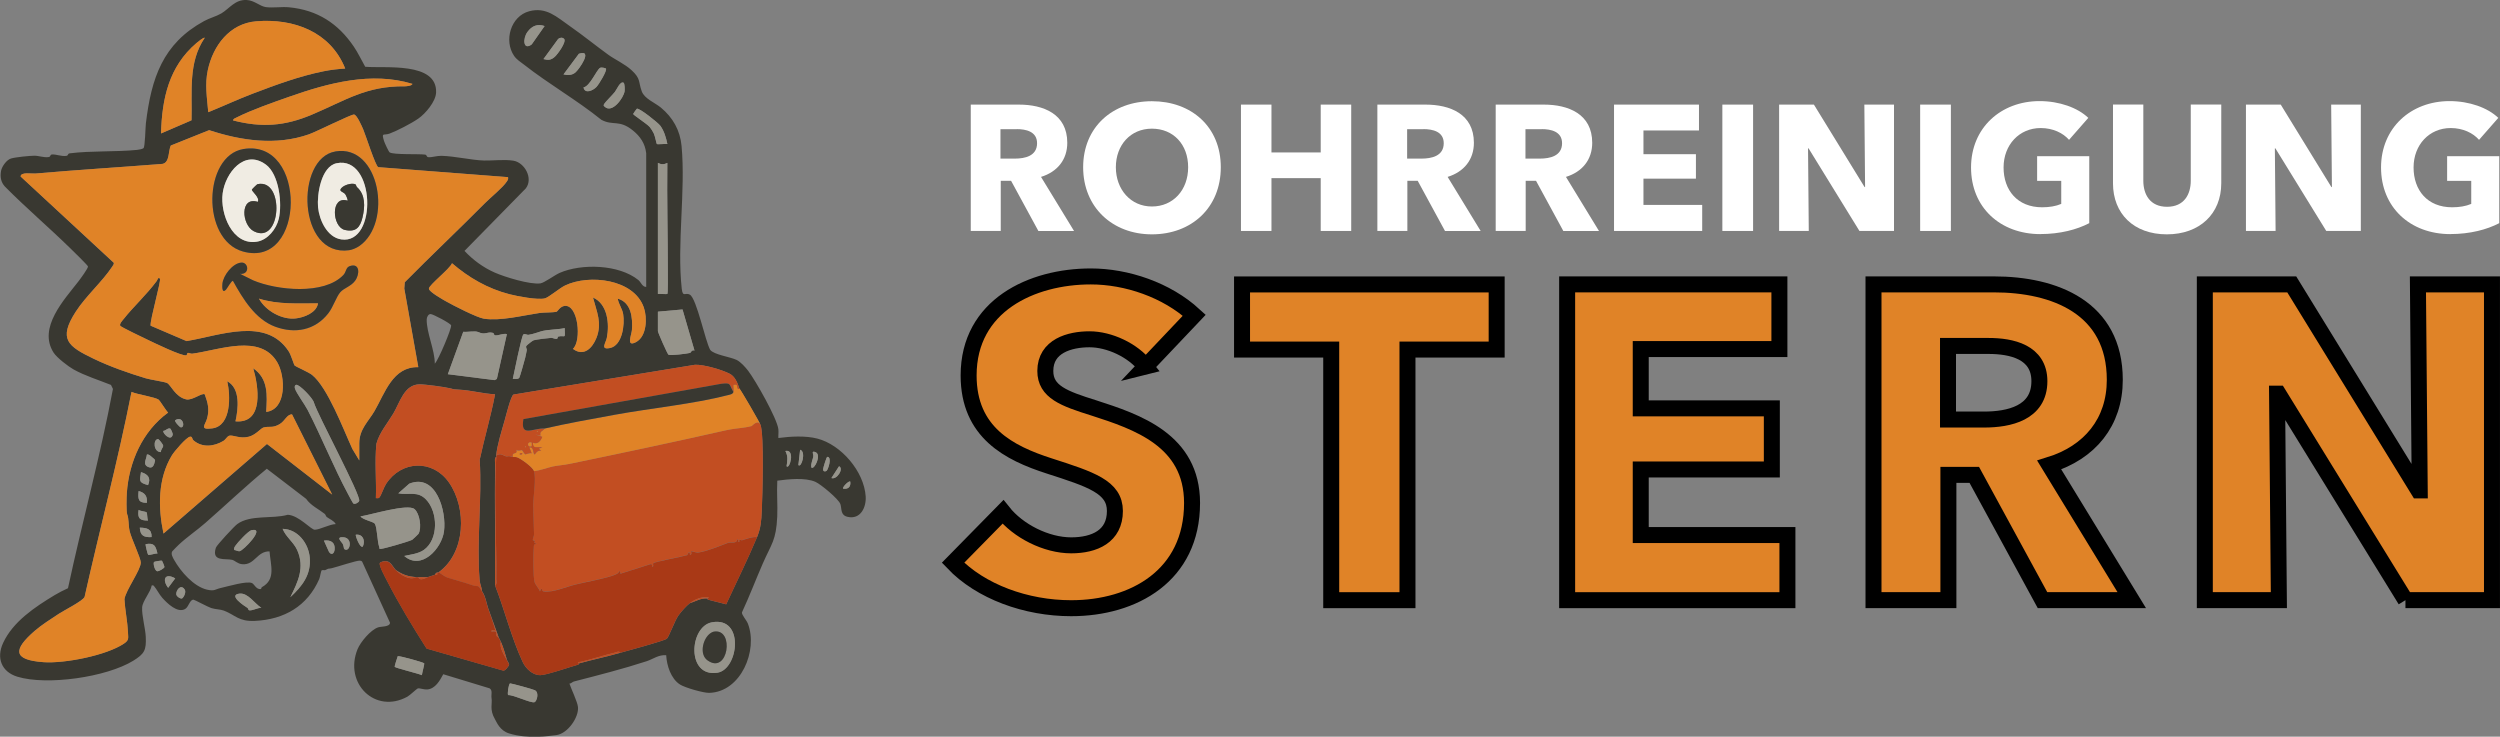 <svg viewBox="0 0 442.62 130.43" data-name="Ebene 2" id="Ebene_2" xmlns="http://www.w3.org/2000/svg"><rect x="0" y="0" width="442.62" height="130.43" fill="#808080" stroke="none"/><defs><style>      .cls-1, .cls-2 {        fill: #e08327;      }      .cls-3 {        fill: #f0ece3;      }      .cls-4 {        fill: #fff;      }      .cls-5 {        fill: #a93916;      }      .cls-6 {        fill: #393831;      }      .cls-2 {        stroke: #000;        stroke-miterlimit: 10;        stroke-width: 2.83px;      }      .cls-7 {        fill: #c24e22;      }      .cls-8 {        fill: #96948b;      }    </style></defs><g data-name="Ebene 1" id="Ebene_1-2"><path d="M114.4,27.07c-.2-1.67-1.05-2.92-2.32-3.95-2.45-2.01-3.52-.79-5.61-1.91-4.31-3.48-9.33-6.34-13.66-9.74-.63-.49-1.31-.89-1.78-1.56-1.87-2.72-.6-7.05,2.67-7.92,3.03-.8,4.86,1.01,7.17,2.62s4.6,3.47,6.85,5.1c1.12.81,2.92,1.63,4.1,2.72,1.66,1.53,1.17,2,1.8,3.74.47,1.31,2.35,2.02,3.39,2.88,2.11,1.75,3.4,4.01,3.66,6.79.74,7.99-.84,17.35.03,25.26.18,1.64.65.61,1.44,1.07,1.21.7,2.73,8.26,3.6,9.77.65.87,3.53,1.23,4.69,1.79.7.34,1.55,1.29,2.04,1.93,1.31,1.73,5.1,8.39,5.34,10.33.06.51-.03,1.05,0,1.56,2.13-.29,4.8-.44,6.9.1,4.22,1.09,8.28,5.82,8.56,10.25.12,1.94-.93,4.12-3.19,3.61-1.33-.3-1.01-1.42-1.29-2.26-.3-.89-3.48-3.53-4.42-3.94-1.84-.8-4.79-.47-6.75-.21-.12,2.11.08,4.25-.01,6.36-.2,4.26-1,4.75-2.56,8.31-1.25,2.87-2.37,5.82-3.69,8.66-.05.45.82,1.37,1.06,2,1.82,4.72-1.24,12.11-6.87,12.24-1.03.02-4.28-.92-5.16-1.48-1.6-1.02-2.35-3.37-2.44-5.19-1.36-.1-2.35.7-3.44,1.06-4.26,1.39-8.73,2.52-12.91,3.6-.26.07-.48.37-.78.37.26.83,1.42,3.22,1.51,4.14.19,1.81-1.82,4.73-3.84,4.98-1.2.15-5.07.73-8.36-.3-1.66-.52-2.17-1.96-2.51-2.54-.99-1.69-.42-2.78-.59-3.69-.11-.6.24-1.38-.34-1.75l-8.21-2.5c-.61,1.13-1.41,2.59-2.85,2.7-.56.04-1.32-.26-1.63-.19-.24.06-1.4,1.21-1.88,1.47-5.68,3.12-11.26-2.35-8.82-8.4.52-1.28,2.32-3.43,3.65-3.88.52-.18,2.09-.05,2.1-.82l-4.91-10.77c-.09-.17-.24-.2-.42-.22-.57-.05-4.03,1.11-4.95,1.33-.75.19-.36-.08-1.17.34-.14.07-.48-.05-.63.04s-.3,1.22-.45,1.55c-2.08,4.76-6.17,7.17-11.4,7.41-2.9.13-3.43-1.04-5.48-1.82-.62-.24-1.53-.22-2.25-.46-.62-.21-2.96-1.47-3.13-1.48-.68,0-.83,1.27-1.48,1.65-1.36.79-3.18-1.01-4.04-1.97-.52-.58-1.02-1.57-1.45-2.06-.17-.19-.16-.18-.43-.13-.2,1.2-1.61,2.72-1.69,3.87-.09,1.42.57,3.69.64,5.22.11,2.36-.22,3-2.23,4.24-4.72,2.9-15.26,4.42-20.5,2.82-2.82-.86-3.76-3.33-2.52-5.99,1.75-3.77,5.62-6.34,9.11-8.45.76-.46,1.57-.86,2.37-1.23,2.53-11.79,5.74-23.42,7.96-35.28l-.35-.71c-2.14-.86-4.61-1.62-6.62-2.74-.89-.49-2.95-2.06-3.54-2.98-2.82-4.41,1.92-9.4,4.4-12.61.32-.41,1.76-2.37,1.69-2.65-.06-.23-2.77-2.86-3.21-3.29-3.76-3.67-7.8-7.11-11.5-10.85-.72-.79-.87-1.73-.68-2.78.15-.8,1-1.97,1.77-2.19.82-.24,3.24-.48,4.13-.49.83,0,1.64.36,2.52.24.4-.05.21-.43.6-.46.78-.05,1.62.37,2.53.25.4-.05.2-.4.6-.45,3.77-.48,8.09-.23,11.92-.61.3-.03.95-.14,1.15-.31.28-.24.33-3.63.42-4.39.96-7.97,2.97-14.11,10.31-18.11.96-.53,2.14-.82,3.04-1.35C40.64,1.51,41.59-.09,43.65,0c1.37.06,2.32,1.08,3.37,1.25,1.24.19,2.82-.09,4.14.04,5.06.48,8.7,2.88,11.46,6.93.78,1.14,1.35,2.4,2.04,3.6,3.4.31,12.78-.94,12.55,4.58-.07,1.59-1.88,3.72-3.15,4.6s-3.78,2.17-5.08,2.65c-1.09.4-1.48-.3-.98,1.34.09.31.82,1.89.99,1.99.71.45,5.1.24,6.25.39.4.05.21.43.61.46.68.05,1.48-.26,2.31-.24,2.42.06,5.29.77,7.54.83,1.56.04,3.56-.23,5.19.03,1.99.32,3.56,3.12,2.21,4.9l-10.86,11.07c1.48,1.6,3.35,2.96,5.35,3.84,1.78.78,6.25,2.17,8.1,1.91.68-.1,2.5-1.46,3.39-1.85,3.87-1.7,10.51-1.52,13.94,1.26.48.39.68,1.22,1.39,1.22v-23.72ZM61.11,12.13c-2.6-6.5-9.12-8.91-15.77-8.35-4.67.39-7.59,4.27-8.54,8.6-.56,2.55-.14,4.92.07,7.49,2.63-1.07,5.23-2.28,7.89-3.29,4.03-1.54,8.3-3.11,12.55-3.96,1.24-.25,2.54-.4,3.8-.48ZM96.42,4.61c-1.28-.43-2.25-.03-3.03,1.04-.88,1.19-.76,3.35.75,2.21l2.28-3.25ZM36.24,6.7c-.16-.15-1.26.76-1.47.94-4.86,4.15-6.09,9.8-6.26,15.99l5.4-2.33c.14-4.98-.63-10.24,2.33-14.59ZM96.22,10.46c.86.21,1.31.2,2-.4.48-.42,2.08-2.58,1.67-3.16-.3-.32-.76-.27-1.07,0l-2.6,3.56ZM99.77,13.17c.72.19,1.47.17,2.08-.32.67-.54,3.22-4.21.64-3.33l-2.72,3.65ZM107.28,12.14c-.06-.09-.8-.27-1.04-.13-.63.39-1.8,3.28-2.93,3.46.23,1.21,1.67.57,2.31-.1.37-.39,1.91-2.88,1.66-3.24ZM73.02,14.85c-7.27-2.21-14.91-.15-21.84,2.29-2.83,1-6.67,2.33-9.29,3.66-.24.12-.58.2-.63.52,5.09,1.31,9.14,1.02,13.93-1.01,5.99-2.53,9.61-5.11,16.47-5.03.27,0,1.27-.08,1.36-.43ZM110.41,14.65c-.59-.37-1.23,1.21-1.57,1.64-.38.49-1.7,1.78-1.87,2.1s-.12.31.11.52c1.31,1.2,3.33-1.59,3.5-2.77.05-.32.02-1.38-.18-1.5ZM118.16,25.5c-.23-1.11-.57-2.31-1.25-3.24-.42-.57-3.81-3.25-4.16-3.01-.05.03-.64.87-.65.92,0,.19,2.45,1.75,2.92,2.3.28.33.55.76.73,1.15.22.47.47,1.8.54,1.87.11.11,1.53-.05,1.87,0ZM63.62,81.51v-3.03c0-2.49,1.6-3.84,2.68-5.68,1.86-3.19,3.23-7.92,7.77-7.8l-2.48-13.92.09-1.12c4.67-4.73,9.52-9.29,14.2-14.01.96-.97,3.2-2.78,3.88-3.85.17-.26.26-.41.2-.74l-22.99-1.77c-.5-.24-2.23-5.72-2.67-6.73-.25-.56-1.1-2.54-1.61-2.59s-6.72,3.07-7.99,3.51c-5.8,2.02-11.95,1.13-17.66-.74l-6.79,2.72c-.46.97-.17,2.98-1.45,3.25-7.51.6-15.03,1.05-22.53,1.71-.64.06-2.58-.32-2.61.52l16.48,15.29c.05.25-.16.49-.29.69-1.73,2.63-4.64,5.17-6.45,7.97-3.13,4.86-1.39,6.12,3.14,8.31,2.85,1.38,6.23,2.56,9.27,3.48.86.26,3.27.6,3.76.83.67.32,1.45,2.47,3.39,2.9,1.08.24,2.8-1.23,3.28-.89.55,1.51.86,2.65.42,4.25-.31,1.16-1.45,2.09.93,1.77,3.39-.46,3.21-5.84,2.63-8.34,2.37,1.26,1.96,4.86,1.46,7.1,5.11.42,4.07-6.24,3.14-9.4,2.72,1.88,2.46,4.81,2.3,7.73,3.66-.47,3.41-6.29,1.97-8.76-3.01-5.18-10.31-2.17-15.07-1.55-.26.03-.55-.17-.77-.14-.15.02-.12.39-.28.43-.77.19-5.75-2.23-6.83-2.75-.64-.31-4.7-2.24-4.85-2.47-.21-.32.35-.91.54-1.15,1.86-2.34,4-4.22,5.93-6.82.08-.11.22-.76.54-.39.28.32-1.75,7.24-1.65,8.33l6.37,2.73c5.94-.99,14.04-4.31,18.06,1.78.47.7.89,2.31,1.09,2.56.11.14,2.45,1.15,3.06,1.64,2.77,2.2,5.58,9.71,7.15,13.12l1.22,2.02ZM116.48,28.85v23.19c.31-.05,1.6.07,1.67,0,.13-.14.09-3.4.09-3.87,0-6.43-.17-12.9-.09-19.33-.57.3-1.1.3-1.67,0ZM109.38,52.88c2.39.69,2.65,3.39,2.5,5.53-.06.85-1.09,3.12.71,2.17,1.93-1.02,2.04-4.31,1.39-6.14-1.76-5.06-9.68-5.93-13.94-3.89-.94.45-2.88,2.11-3.57,2.28-1.27.33-4.9-.38-6.27-.73-3.85-.99-7.19-2.92-10.18-5.49-.35.97-4.08,3.85-4.09,4.5,0,.54,2.44,1.91,3,2.23,1.25.71,5.53,2.9,6.74,3.09,2.95.45,6.85-.57,9.83-1.01.86-.13,2.31-.05,3.06-.23.11-.03.59-.9,1.35-1.02,2.48-.37,3.09,6.21,1.52,7.6,1.9,1.44,3.43-.12,4.15-1.91,1.07-2.66.06-4.63-.6-7.18,2.58,1.12,2.95,4.66,2.45,7.15-.18.92-1.19,2.13.53,1.8,2.24-.43,2.68-4.23,2.36-6.04-.17-.97-.81-1.74-.95-2.7ZM116.48,55.18v3.45c0,.23,1.68,4.06,1.88,4.18.29.18,3.33-.19,3.82-.33.16-.04.28-.61.78-.41l-2.12-7.28-4.36.39ZM76.99,64.37c.67-.68,2.99-6.24,2.88-6.76-.07-.36-3.26-2.02-3.63-2.01-.43,0-.68.56-.69.93-.07,2.28,1.44,5.45,1.43,7.85ZM99.98,58.1c-1.3.3-3.07.22-4.29.61-.69.22-1.31.45-2.11.58-.28.05-.65-.26-.92-.06-.33.24-1.64,6.87-1.87,7.86.35-.02.9.13,1.15-.2.11-.15.92-3.07,1.05-3.55.08-.32.2-.96.28-1.35.04-.2-.24-.46-.08-.74.06-.1,1.1-.95,1.3-1,.66-.16,2.36-.36,3.09-.42.31-.02.67.23,1.01.18.14-.02.12-.38.28-.42,1.16-.28,1.22.62,1.11-1.47ZM84.67,58.79c-.57-.26-1.95.04-2.65-.05l-2.73,7.51,8.26,1.05.42-.21,1.77-7.94c-.67-.16-1.39.25-1.99.23-.38-.01-.27-.39-.45-.44-1.12-.28-1.35.44-2.63-.15ZM87.86,80.67c0,.07,0,.14,0,.21-.35.22-.21.79-.21,1.15-.08,7.21.06,14.42,0,21.63,1.62,4.11,2.94,9.42,4.91,13.58.54,1.14,1.76,2.32,3.11,2.29,1.18-.03,5.23-1.46,6.71-1.87.15-.04.1-.2.11-.2,2.41-.67,4.9-1.18,7.31-1.88,1.22-.35,7.78-2.11,8.26-2.5.36-.29,1.41-3.18,2.01-4.05.46-.67,1.42-1.75,2.05-2.23,1.03-.33,1.99-.95,3.13-.84,0,.1,0,.17.11.21l3.21.82c1.82-3.96,3.78-7.87,5.46-11.89.66-1.59.76-2.87.84-4.69.12-2.7.43-13.2-.22-15.16-.16-.49-3.49-6.22-3.76-6.48-.32-.98-.75-2.1-1.69-2.59-1.39-.73-4.62-1.66-6.16-1.6l-32.13,5.27c-.46.21-1.33,3.73-1.55,4.51-.52,1.85-1.36,4.46-1.52,6.31ZM85.35,104.7c-.06-.71-.36-1.24-.43-1.98-.58-6.81.45-14.42.01-21.32.83-3.88,1.98-7.72,2.72-11.6-2.14-.09-4.26-.72-6.4-.82-1.13-.05-.75-.04-1.48-.22-.99-.25-4.48-.73-5.47-.72-2.74.02-3.49,3.19-4.66,5.16-1.05,1.76-2.45,3.35-3,5.36-.32,3.19.01,6.41-.09,9.62.25-.02.45.11.64-.13.34-.44.74-1.72,1.15-2.36,2.71-4.2,8.25-4.4,11.13-.3,3.23,4.61,2.99,12.5-1.85,15.95-.06,0-.16-.01-.21,0-.3.08-.39.41-.42.42-.39.14-.87.28-1.25.42-.56-.01-1.12.02-1.67,0-.14,0-.28.01-.42,0-1.44-.13-2.37-.42-3.55-1.25-.54-.53-.84-1.45-1.66-1.58-.32-.05-1.01.08-1.18.32-.25.35,1.02,2.66,1.27,3.15,2.1,4.09,4.55,8.13,7.01,12l13.49,3.88c.32.24,1.06-.81,1.1-.98.06-.3-.3-.63-.38-.91-.31-1.04-.61-2.14-1.04-3.13-.15-.34-.25-.52-.42-.84l-1.88-5.22c-.36-1.11-.38-1.85-1.04-2.93ZM52.44,68.13c-.27.05-.31.36-.23.64.23.79,1.76,2.85,2.25,3.81,2.52,4.91,4.58,10.1,7.19,14.96.15.28.81,1.54.91,1.61.29.18.95-.18,1.03-.47.3-1.04-7.34-15.18-8.02-17.42-.17-.74-2.56-3.24-3.14-3.13ZM22.52,91.07c-.19-.44-.12-3.15-.07-3.81.39-5.5,2.78-10.94,7.31-14.22-.39-.36-1.47-2.14-1.68-2.29-.69-.46-3.81-.92-4.8-1.37-2.4,12.19-5.6,24.19-8.31,36.3-.33.72-3.63,2.37-4.55,2.98-1.39.92-3.03,1.95-4.28,3.03-3.72,3.24-4.04,5.14,1.57,5.54,3.71.26,11.14-1.19,14.25-3.3.91-.62.73-.95.69-2.02-.08-1.93-.53-3.96-.62-5.84.23-1.59,2.92-5.2,2.89-6.5-.02-.78-1.68-4.26-1.97-5.53-.26-1.11-.12-2.22-.44-2.98ZM51.7,73.36c-.94.04-1.21,1.13-2.14,1.71-1.34.82-1.87.32-2.92.63-.46.14-1.34,1.29-2.56,1.62-1.61.43-2.8-.35-3.49-.17-.35.09-.65.68-1,.9-1.67,1.02-3.76,1.27-5.33-.08-.28-.24-.17-.71-.6-.65-.66.09-2.81,2.63-3.21,3.29-2.52,4.15-2.47,9.24-1.5,13.86l18.32-15.86,11.55,8.96-7.11-14.2ZM31.02,74.4c-.18.23.83,1.23.94,1.25.9.2.5-2.16-.94-1.25ZM30.16,75.89c-.38-.22-.84.39-1.23.39-.23.33,1.33,2,1.65.68.05-.21-.35-1.04-.42-1.08ZM28.51,80.04c-.1-.41.4-.81.38-1.12-.02-.26-.77-1.18-.9-1.18-.91,0-.86,2.34.52,2.3ZM141.35,82.34c.54.57,1.42-2.4.31-2.71l-.31,2.71ZM139.26,82.55c.54.64,1.59-3.07-.21-2.71.49.94.37,1.72.21,2.71ZM143.65,82.76c.47.54,1.89-2.24.72-2.71-.79-.31-.35.35-.38.69-.06.64-.48,1.31-.35,2.02ZM26.96,80.98c-.28-.22-.55-.56-.95-.51-.07.87-.87,1.84.36,2.26.7.24.93-.45,1.08-1.15.05-.21-.29-.43-.49-.59ZM146.34,83.36c.27-.19,1.04-2.46.13-2.47-.14,0-.72,1.91-.74,2.19-.03.45.38.44.61.29ZM147.2,84.64c.97.35,2.26-1.68,1.35-2.09l-1.35,2.09ZM57.49,90.98c-1.01-.8-2.49-1.49-3.29-2.66l-6.96-5.33c-3.75,3.08-7.18,6.35-10.89,9.6-1.47,1.29-3.24,2.48-4.71,3.86-.16.15-1.1,1.09-1.14,1.16-.29.46.09,1.1.32,1.51,1.15,2.05,3.46,4.73,5.84,5.28,1.37.31,1.43-.08,2.43-.3,1.2-.26,4.69-1.32,5.56-.85.37.2.73,1.13,1.5,1.05.12-.01.13-.29.21-.34,2.53-1.37,1.55-3.87,1.36-6.34-2.26-.04-2.61,2.5-4.87,2.27-.8-.08-1.26-.65-1.74-.77-1.18-.29-3.71.4-2.89-2.15.14-.44,3.24-3.78,3.77-4.17,2.33-1.72,6.22-.88,8.96-1.66,1.98.1,4.13,2.69,4.8,2.65.97-.05,2.6-.97,3.69-1-.31-.61-1.16-.92-1.58-1.25-.18-.14-.21-.44-.37-.56ZM26.21,85.89c.56-1.26-.02-1.94-1.25-2.3-.22,1.58-.44,1.83,1.25,2.3ZM71.56,98.43c3.02,2.65,6.63-1.27,7.05-4.34.48-3.54-1.39-10.35-6.15-8.45l-1.94,1.71c1.87.36,3.39-.47,4.89,1.07,2.16,2.21,2.28,7.11-.4,8.97-.95.66-2.34.8-3.45,1.05ZM150.54,85.27c-.22-.25-1.5,1.04-1.25,1.25.9.12,1.37-.34,1.25-1.25ZM26,89.03c.13-1.15-.35-1.81-1.46-2.09-.12,1.39-.12,2.07,1.46,2.09ZM73.38,90.13c-1.21-.99-7.81,1.05-9.55,1.3.36.59,2.32.95,2.53,1.29.45.72.41,3.1.8,4.17.09.25-.12.34.32.29.75-.09,4.81-1.27,5.5-1.6.07-.03,1.07-.98,1.11-1.05.63-1.04.22-3.63-.7-4.39ZM25.97,90.73c-.11-.17-1.14-.23-1.43-.45-.22,1.48.19,1.89,1.67,1.88-.17-.33-.13-1.26-.24-1.43ZM26.84,95.09c.04-1.46-.83-1.64-2.09-1.67.08,1.42.72,1.74,2.09,1.67ZM50.04,93.63c.57,1.44,1.95,2.35,2.59,3.78,1.36,3.07.14,5.59-1.23,8.33,2.09-1.95,3.7-3.96,3.45-6.99-.21-2.55-2.12-5.06-4.8-5.12ZM41.47,97.38c.31.03.62.25.93.22.64-.06,4.72-4.26,2.14-3.73-.59.12-2.51,2.21-2.88,2.78-.16.25-.26.42-.2.74ZM64.24,96.76c.47-1.05.02-2.24-1.25-2.09-.11.1.74,2.47,1.25,2.09ZM60.91,97.17c1.02.86,1.71-1.93-.11-2.05-1.4-.09-.35.78-.13,1.15.17.29.21.87.25.9ZM57.35,95.72l.87,1.94c.42.72.95.38,1.02-.38.12-1.27-.73-1.74-1.9-1.57ZM27.88,98.01c-.33-1.35-.53-1.94-2.09-1.67-.09.09.36,1.8.43,1.87.19.17,1.29-.29,1.66-.2ZM28.69,99.29c-.16-.1-1.37.15-1.42.2-.2.24.11,1.52.53,1.64.3.08,1.26-.51,1.31-.74.02-.08-.38-1.07-.43-1.1ZM31.02,102.4c-1.83-1.04-2.35.22-1.25,1.67l1.25-1.67ZM32.25,105.94c.31-.22.75-1.11.45-1.56-.71-1.08-1.55.18-1.49.84.04.42.82.87,1.04.72ZM46.27,107.62c-1.23-.79-2.37-2.69-3.87-2.52-2.07.24.8,2.14,1.42,2.53.14.09.14.39.29.42.6.1,1.5-.47,2.16-.43ZM126.04,110.18c-4.01.74-4.56,9.79.98,8.92,3.75-.59,4.84-10-.98-8.92ZM75.11,117.45c-.15-.19-4.37-1.36-4.68-1.27-.11.3-.6,1.81-.54,1.89.15.2,4.2,1.19,4.81,1.47.02-.33.48-2,.42-2.08ZM89.97,123.07c.97-.06,3.99,1.46,4.66,1.26.38-.12.9-1.69.07-2.12-.32-.17-4.18-1.24-4.42-1.21-.26.32-.48,1.88-.31,2.08Z" class="cls-6"></path><path d="M63.62,81.51l-1.22-2.02c-1.58-3.41-4.38-10.91-7.15-13.12-.61-.48-2.95-1.5-3.06-1.64-.2-.26-.63-1.86-1.09-2.56-4.02-6.09-12.12-2.77-18.06-1.78l-6.37-2.73c-.11-1.09,1.92-8.01,1.65-8.33-.32-.37-.46.29-.54.39-1.94,2.6-4.08,4.48-5.93,6.82-.19.24-.75.83-.54,1.15.15.23,4.2,2.16,4.85,2.47,1.08.52,6.06,2.94,6.83,2.75.16-.04.12-.41.28-.43.22-.03.51.17.77.14,4.76-.62,12.06-3.63,15.07,1.55,1.44,2.48,1.69,8.3-1.97,8.76.17-2.92.42-5.85-2.3-7.73.93,3.16,1.97,9.82-3.14,9.4.5-2.24.91-5.84-1.46-7.1.58,2.5.76,7.88-2.63,8.34-2.38.32-1.25-.61-.93-1.77.43-1.61.13-2.74-.42-4.25-.48-.34-2.2,1.13-3.28.89-1.94-.43-2.72-2.57-3.39-2.9-.49-.24-2.9-.57-3.76-.83-3.04-.91-6.42-2.1-9.27-3.48-4.54-2.19-6.28-3.45-3.14-8.31,1.81-2.8,4.71-5.34,6.45-7.97.13-.2.34-.44.29-.69L3.64,31.25c.03-.84,1.97-.47,2.61-.52,7.49-.66,15.02-1.11,22.53-1.71,1.28-.28.99-2.28,1.45-3.25l6.79-2.72c5.71,1.88,11.86,2.77,17.66.74,1.27-.44,7.51-3.56,7.99-3.51.51.05,1.36,2.03,1.61,2.59.44,1.01,2.18,6.49,2.67,6.73l22.99,1.77c.06.33-.03.48-.2.74-.68,1.07-2.92,2.88-3.88,3.85-4.68,4.72-9.53,9.28-14.2,14.01l-.09,1.12,2.48,13.92c-4.54-.12-5.91,4.61-7.77,7.8-1.08,1.84-2.68,3.19-2.68,5.68v3.03ZM43.08,26.39c-7.08,1.19-7.52,16.06-.06,18.14,11.13,3.11,11.4-20.05.06-18.14ZM59.38,26.81c-7.16,1.19-6.72,18.75,2.44,17.48.56-.08,1.32-.41,1.78-.73,5.96-4.09,3.68-18.07-4.22-16.76ZM42.51,48.49c1.77.18,1.53-2.12.19-1.99-1.53.14-3.19,2.3-3.32,3.77-.05.54-.08,1.75.63,1.04.19-.19,1.02-1.72,1.25-1.56,1.76,3.17,3.92,6.79,7.47,8.1s7.07.64,9.42-2.39c.84-1.08,1.41-2.93,2.12-3.73.66-.74,1.86-1.02,2.6-2,.87-1.17.87-3.22-.93-2.61-.74.25-.6,1.02-1.14,1.58-3.41,3.58-11.82,2.71-15.98.94l-2.3-1.14Z" class="cls-1"></path><path d="M94.54,83.39c1.11-.09,2.27-.57,3.29-.8.86-.19,1.96-.25,3.06-.48,9.05-1.87,18.63-3.9,27.86-5.99,1.23-.28,3.1-.35,4.29-.69.18-.05,1.12-1.29,1.62-.2.65,1.96.34,12.46.22,15.16-.08,1.83-.18,3.1-.84,4.69-.83-.11-1.86.32-2.65.55-.25.07-.56-.38-.49.28-.4.1,0-.46-.41-.41.02.79-1.11.41-1.59.59-1.53.55-3.53,1.44-5.22,1.71-.47.07-1.22-.27-1.34-.21-.03.01.27.5-.11.62-.22.07.06-.52-.31-.42l-.26.48c-.71.23-5.79,1.19-5.99,1.42-.15.17.17.7-.23.6.03-.27.02-.49-.29-.42l-5.26,1.67c-.19.04.05-.53-.3-.41.06.45-1.22.8-1.67.94-1.92.57-4.14.93-6.11,1.42-1.62.4-3.81,1.4-5.51,1.21-.5-.06-.13-.47-.5-.44l-.21.42c-.18-.51-.82-1.17-.95-1.66-.27-.99-.24-5.17-.12-6.39.05-.49.47-.21.44-.41-.63-.15-.21-.33-.28-.47-.03-.06-.35-.05-.35-.17-.02-.2.23-.63.22-1.02-.02-1.73-.15-3.47-.14-5.2,0-1.58.54-4.61.13-5.99Z" class="cls-7"></path><path d="M90.78,80.88c.23.06.52-.03.83.1.7.28,2.73,1.74,2.93,2.41.41,1.38-.12,4.41-.13,5.99,0,1.73.12,3.47.14,5.2,0,.39-.24.82-.22,1.02,0,.12.33.11.35.17.07.15-.35.32.28.47.03.2-.4-.08-.44.41-.12,1.21-.15,5.4.12,6.39.13.49.78,1.15.95,1.66l.21-.42c.38-.04,0,.38.5.44,1.69.19,3.89-.81,5.51-1.21,1.97-.48,4.19-.85,6.11-1.42.46-.14,1.73-.49,1.67-.94.35-.12.11.45.3.41l5.26-1.67c.31-.07.32.15.29.42.4.1.08-.43.23-.6.2-.23,5.28-1.19,5.99-1.42l.26-.48c.37-.1.09.49.31.42.37-.13.08-.61.11-.62.12-.06.87.28,1.34.21,1.7-.27,3.7-1.16,5.22-1.71.48-.17,1.61.2,1.59-.59.41-.05,0,.52.41.41-.07-.67.24-.21.49-.28.79-.23,1.82-.66,2.65-.55-1.68,4.02-3.64,7.94-5.46,11.89l-3.21-.82c-.1-.04-.12-.11-.11-.21,0-.03.19-.11.21-.2-1.25-.15-2.36.31-3.35,1.04-.64.48-1.59,1.56-2.05,2.23-.61.87-1.66,3.76-2.01,4.05-.48.39-7.04,2.15-8.26,2.5-.18-.39-.68-.09-.96-.02-2,.47-3.94,1.14-5.93,1.6-.21.05-.87.02-.42.31-.01,0,.04.16-.11.2-1.48.41-5.53,1.85-6.71,1.87-1.34.03-2.57-1.15-3.11-2.29-1.97-4.16-3.29-9.47-4.91-13.58.35-.22.21-.79.21-1.15.09-7.03-.46-14.71,0-21.63,0-.07,0-.14,0-.21.71-.62,1.42.1,1.78.12.45.03.2-.15,1.14.09Z" class="cls-5"></path><path d="M77.62,101.36c4.83-3.45,5.08-11.34,1.85-15.95-2.88-4.1-8.42-3.9-11.13.3-.41.64-.81,1.92-1.15,2.36-.19.24-.4.11-.64.13.11-3.21-.22-6.43.09-9.62.55-2.01,1.95-3.6,3-5.36,1.17-1.97,1.92-5.14,4.66-5.16.99,0,4.49.47,5.47.72.73.18.35.17,1.48.22,2.13.1,4.26.73,6.4.82-.73,3.88-1.88,7.72-2.72,11.6.44,6.9-.59,14.51-.01,21.32.06.74.37,1.27.43,1.98-.86-1.4-.54-.69-1.73-1.1-1.49-.51-2.85-.86-4.33-1.32-.76-.24-1.33-.89-1.68-.93Z" class="cls-7"></path><path d="M22.52,91.07c.32.76.19,1.87.44,2.98.29,1.26,1.95,4.75,1.97,5.53.03,1.3-2.66,4.91-2.89,6.5.09,1.87.53,3.9.62,5.84.04,1.07.23,1.4-.69,2.02-3.11,2.11-10.54,3.56-14.25,3.3-5.61-.4-5.3-2.3-1.57-5.54,1.25-1.08,2.89-2.12,4.28-3.03.92-.6,4.21-2.25,4.55-2.98,2.71-12.12,5.91-24.12,8.31-36.3.99.44,4.11.9,4.8,1.37.21.14,1.29,1.93,1.68,2.29-4.53,3.28-6.92,8.72-7.31,14.22-.05.67-.12,3.37.07,3.81Z" class="cls-1"></path><path d="M129.86,69.39c.07-.27-.08-1.18,0-1.26.86-.14.5.18.74.64.13.25.29-.02.3-.01.27.26,3.6,5.98,3.76,6.48-.5-1.09-1.44.15-1.62.2-1.19.34-3.06.41-4.29.69-9.23,2.09-18.81,4.12-27.86,5.99-1.1.23-2.21.29-3.06.48-1.02.22-2.19.71-3.29.8-.2-.67-2.22-2.13-2.93-2.41-.31-.13-.6-.04-.83-.1-.22-1.03.89-.25.63-1.25.33.3.84,0,1.01.06.04.01.46.75.55.75.27,0,.76-.31,1.16-.18l-.42-1.04c.85-.15.58,1.11.94,1.25.07.02.42-.88,1.15-.63l-.42-.41.62-.21c-.89-.2-1.67.37-1.67-.84.87.34,1.36-.28,1.67-1.04l-1.25-.42.94.2c-.22-.83.35-.69.73-1.25,4.13-.94,8.32-1.69,12.49-2.45,6.36-1.16,13.79-1.88,19.95-3.46.35-.09.9-.16,1-.57ZM92.45,80.25c-.29-.15-.56.13-.42.2.29.15.56-.13.42-.2Z" class="cls-1"></path><path d="M61.11,12.13c-1.26.08-2.57.23-3.8.48-4.25.85-8.51,2.42-12.55,3.96-2.65,1.01-5.26,2.23-7.89,3.29-.22-2.57-.63-4.94-.07-7.49.94-4.33,3.87-8.21,8.54-8.6,6.65-.56,13.17,1.85,15.77,8.35Z" class="cls-1"></path><path d="M109.38,52.88c.14.97.78,1.73.95,2.7.32,1.81-.12,5.61-2.36,6.04-1.72.33-.72-.89-.53-1.8.5-2.49.13-6.03-2.45-7.15.66,2.55,1.66,4.52.6,7.18-.71,1.78-2.24,3.35-4.15,1.91,1.57-1.38.96-7.97-1.52-7.6-.77.12-1.24.99-1.35,1.02-.76.18-2.2.11-3.06.23-2.98.44-6.88,1.45-9.83,1.01-1.21-.18-5.49-2.37-6.74-3.09-.57-.32-3.01-1.69-3-2.23,0-.64,3.74-3.53,4.09-4.5,2.99,2.57,6.33,4.5,10.18,5.49,1.37.35,5.01,1.06,6.27.73.68-.18,2.63-1.84,3.57-2.28,4.26-2.04,12.18-1.16,13.94,3.89.64,1.84.54,5.12-1.39,6.14-1.8.95-.76-1.31-.71-2.17.14-2.14-.11-4.85-2.5-5.53Z" class="cls-1"></path><path d="M70.09,100.94c.8.79,2.38,1.88,3.55,1.25.14.01.28,0,.42,0,.25.72,1.15.19,1.67,0,.39-.14.87-.28,1.25-.42.44.05.47.03.42-.42.05-.01.15,0,.21,0,.34.04.92.69,1.68.93,1.47.46,2.84.81,4.33,1.32,1.18.41.86-.3,1.73,1.1.66,1.08.68,1.81,1.04,2.93.17.53,1.41,3.83,1.26,3.97-.1.09-.7-.2-.63.21,1.25-.2.63.3.94.83.09.15.29.18.31.22.17.31.27.5.42.84-.32.86.59,2.38,1.04,3.13.08.28.44.61.38.91-.03.17-.77,1.22-1.1.98l-13.49-3.88c-2.46-3.87-4.92-7.91-7.01-12-.25-.48-1.52-2.79-1.27-3.15.17-.24.86-.37,1.18-.32.82.14,1.12,1.05,1.66,1.58Z" class="cls-5"></path><path d="M51.7,73.36l7.11,14.2-11.55-8.96-18.32,15.86c-.97-4.62-1.03-9.7,1.5-13.86.4-.66,2.55-3.2,3.21-3.29.44-.06.33.41.6.65,1.57,1.35,3.66,1.1,5.33.08.35-.21.65-.8,1-.9.7-.19,1.89.6,3.49.17,1.22-.33,2.1-1.48,2.56-1.62,1.06-.31,1.59.19,2.92-.63.94-.57,1.21-1.66,2.14-1.71Z" class="cls-1"></path><path d="M87.86,80.67c.16-1.85,1-4.47,1.52-6.31.22-.78,1.08-4.3,1.55-4.51l32.13-5.27c1.54-.06,4.76.88,6.16,1.6.93.49,1.37,1.61,1.69,2.59-.01-.01-.17.26-.3.01-.24-.46.12-.78-.74-.64-.08.08.06.98,0,1.26-.85-1.42-.3-1.64-2.17-1.44l-35.01,6.25c-.59,3.33,1.69,1.57,3.75,1.66-.38.56-.94.42-.73,1.25l-.94-.2,1.25.42c-.31.76-.8,1.38-1.67,1.04,0,1.21.78.64,1.67.84l-.62.21.42.41c-.73-.25-1.08.65-1.15.63-.36-.14-.1-1.4-.94-1.25l.42,1.04c-.4-.14-.88.17-1.16.18-.09,0-.5-.73-.55-.75-.17-.05-.68.24-1.01-.06.26,1-.85.22-.63,1.25-.95-.23-.69-.06-1.14-.09-.36-.02-1.08-.74-1.78-.12ZM95.07,76.28v.21c.14-.07.14-.14,0-.21ZM94.12,78.37c-.83-.27-.83.89,0,.62v-.62ZM92.98,79v.21c.14-.07.14-.14,0-.21Z" class="cls-7"></path><path d="M73.02,14.85c-.09.35-1.09.44-1.36.43-6.86-.08-10.48,2.51-16.47,5.03-4.8,2.02-8.84,2.31-13.93,1.01.05-.32.39-.39.63-.52,2.62-1.33,6.46-2.67,9.29-3.66,6.93-2.44,14.57-4.51,21.84-2.29Z" class="cls-1"></path><path d="M84.67,58.79c1.28.59,1.51-.13,2.63.15.17.04.07.42.45.44.61.02,1.32-.39,1.99-.23l-1.77,7.94-.42.21-8.26-1.05,2.73-7.51c.7.09,2.08-.21,2.65.05Z" class="cls-8"></path><path d="M36.24,6.7c-2.96,4.35-2.19,9.61-2.33,14.59l-5.4,2.33c.17-6.18,1.4-11.84,6.26-15.99.2-.17,1.31-1.09,1.47-.94Z" class="cls-1"></path><path d="M73.38,90.13c.92.76,1.33,3.35.7,4.39-.04.07-1.04,1.01-1.11,1.05-.69.33-4.75,1.51-5.5,1.6-.44.05-.23-.04-.32-.29-.39-1.07-.35-3.45-.8-4.17-.21-.34-2.16-.7-2.53-1.29,1.75-.25,8.34-2.29,9.55-1.3Z" class="cls-8"></path><path d="M116.48,55.18l4.36-.39,2.12,7.28c-.51-.2-.63.36-.78.41-.49.14-3.52.51-3.82.33-.2-.12-1.88-3.95-1.88-4.18v-3.45Z" class="cls-8"></path><path d="M116.48,28.85c.57.3,1.1.3,1.67,0-.08,6.43.09,12.89.09,19.33,0,.47.04,3.73-.09,3.87-.07.07-1.36-.05-1.67,0v-23.19Z" class="cls-8"></path><path d="M52.44,68.13c.57-.11,2.96,2.39,3.14,3.13.68,2.25,8.32,16.39,8.02,17.42-.08.28-.74.65-1.03.47-.1-.07-.76-1.33-.91-1.61-2.61-4.86-4.67-10.05-7.19-14.96-.49-.96-2.03-3.02-2.25-3.81-.08-.28-.04-.59.23-.64Z" class="cls-8"></path><path d="M71.56,98.43c1.11-.25,2.5-.39,3.45-1.05,2.67-1.85,2.55-6.76.4-8.97-1.5-1.54-3.02-.71-4.89-1.07l1.94-1.71c4.77-1.9,6.63,4.91,6.15,8.45-.42,3.07-4.03,6.99-7.05,4.34Z" class="cls-8"></path><path d="M126.04,110.18c5.83-1.08,4.74,8.33.98,8.92-5.54.87-5-8.18-.98-8.92ZM125.54,112.3c-1.15,1.04-1.72,3.59-.27,4.62,3.67,2.62,4.83-5.68,1.15-5.1-.29.05-.66.28-.88.48Z" class="cls-8"></path><path d="M99.98,58.1c.11,2.09.05,1.18-1.11,1.47-.16.04-.13.4-.28.42-.34.06-.71-.2-1.01-.18-.74.06-2.43.26-3.09.42-.21.05-1.25.9-1.3,1-.16.28.12.54.08.74-.08.39-.19,1.03-.28,1.35-.12.48-.93,3.4-1.05,3.55-.25.33-.81.19-1.15.2.23-.98,1.54-7.62,1.87-7.86.27-.2.64.11.92.06.8-.13,1.42-.36,2.11-.58,1.23-.39,2.99-.31,4.29-.61Z" class="cls-8"></path><path d="M50.04,93.63c2.68.06,4.59,2.57,4.8,5.12.25,3.03-1.35,5.04-3.45,6.99,1.37-2.74,2.59-5.26,1.23-8.33-.64-1.44-2.02-2.35-2.59-3.78Z" class="cls-8"></path><path d="M118.16,25.5c-.34-.06-1.76.1-1.87,0-.07-.07-.31-1.4-.54-1.87-.19-.39-.46-.82-.73-1.15-.47-.55-2.92-2.12-2.92-2.3,0-.06.6-.89.65-.92.35-.24,3.74,2.45,4.16,3.01.68.93,1.02,2.13,1.25,3.24Z" class="cls-8"></path><path d="M89.97,123.07c-.17-.2.04-1.76.31-2.08.24-.02,4.11,1.05,4.42,1.21.82.44.31,2.01-.07,2.12-.66.2-3.69-1.32-4.66-1.26Z" class="cls-8"></path><path d="M75.11,117.45c.06.09-.4,1.75-.42,2.08-.61-.28-4.65-1.26-4.81-1.47-.06-.08.43-1.6.54-1.89.32-.08,4.54,1.08,4.68,1.27Z" class="cls-8"></path><path d="M110.41,14.65c.2.13.22,1.18.18,1.5-.17,1.18-2.2,3.97-3.5,2.77-.23-.21-.28-.21-.11-.52s1.49-1.62,1.87-2.1c.34-.43.98-2.01,1.57-1.64Z" class="cls-8"></path><path d="M96.42,4.61l-2.28,3.25c-1.51,1.14-1.63-1.02-.75-2.21.79-1.07,1.76-1.47,3.03-1.04Z" class="cls-8"></path><path d="M46.27,107.62c-.66-.04-1.55.53-2.16.43-.15-.03-.15-.33-.29-.42-.62-.38-3.49-2.29-1.42-2.53,1.5-.17,2.65,1.73,3.87,2.52Z" class="cls-8"></path><path d="M107.28,12.14c.25.36-1.28,2.85-1.66,3.24-.64.67-2.07,1.31-2.31.1,1.13-.18,2.29-3.07,2.93-3.46.24-.15.97.04,1.04.13Z" class="cls-8"></path><path d="M99.77,13.17l2.72-3.65c2.59-.88.03,2.79-.64,3.33-.61.49-1.36.51-2.08.32Z" class="cls-8"></path><path d="M41.47,97.38c-.07-.32.03-.49.2-.74.37-.57,2.29-2.65,2.88-2.78,2.57-.53-1.5,3.67-2.14,3.73-.32.03-.62-.19-.93-.22Z" class="cls-8"></path><path d="M96.22,10.46l2.6-3.56c.31-.27.77-.31,1.07,0,.41.58-1.19,2.74-1.67,3.16-.69.6-1.13.62-2,.4Z" class="cls-8"></path><path d="M87.65,103.66c.06-7.21-.08-14.42,0-21.63,0-.35-.13-.93.21-1.15-.46,6.92.09,14.6,0,21.63,0,.35.13.93-.21,1.15Z" class="cls-7"></path><path d="M27.88,98.01c-.37-.1-1.47.37-1.66.2-.07-.06-.52-1.77-.43-1.87,1.56-.27,1.76.32,2.09,1.67Z" class="cls-8"></path><path d="M57.35,95.72c1.17-.17,2.02.3,1.9,1.57-.07.75-.6,1.1-1.02.38l-.87-1.94Z" class="cls-8"></path><path d="M26.96,80.98c.2.16.53.38.49.59-.16.7-.38,1.39-1.08,1.15-1.23-.42-.43-1.39-.36-2.26.4-.04.67.29.95.51Z" class="cls-8"></path><path d="M28.69,99.29c.05.03.45,1.02.43,1.1-.05.23-1.01.82-1.31.74-.42-.12-.74-1.4-.53-1.64.05-.05,1.26-.3,1.42-.2Z" class="cls-8"></path><path d="M26.21,85.89c-1.69-.47-1.47-.72-1.25-2.3,1.23.36,1.81,1.04,1.25,2.3Z" class="cls-8"></path><path d="M26.84,95.09c-1.37.07-2.01-.25-2.09-1.67,1.26.03,2.13.21,2.09,1.67Z" class="cls-8"></path><path d="M60.91,97.17s-.08-.62-.25-.9c-.22-.38-1.27-1.25.13-1.15,1.82.12,1.13,2.91.11,2.05Z" class="cls-8"></path><path d="M32.25,105.94c-.22.15-1-.3-1.04-.72-.06-.66.78-1.92,1.49-.84.3.45-.15,1.34-.45,1.56Z" class="cls-8"></path><path d="M28.51,80.04c-1.38.04-1.43-2.29-.52-2.3.13,0,.89.92.9,1.18.02.3-.48.7-.38,1.12Z" class="cls-8"></path><path d="M26,89.03c-1.58-.02-1.58-.7-1.46-2.09,1.11.27,1.59.94,1.46,2.09Z" class="cls-8"></path><path d="M25.97,90.73c.11.17.07,1.1.24,1.43-1.48.01-1.89-.39-1.67-1.88.28.22,1.32.28,1.43.45Z" class="cls-8"></path><path d="M31.02,102.4l-1.25,1.67c-1.11-1.45-.58-2.71,1.25-1.67Z" class="cls-8"></path><path d="M143.65,82.76c-.14-.71.29-1.37.35-2.02.03-.34-.42-1,.38-.69,1.17.46-.25,3.25-.72,2.71Z" class="cls-8"></path><path d="M64.24,96.76c-.52.39-1.36-1.99-1.25-2.09,1.27-.15,1.72,1.03,1.25,2.09Z" class="cls-8"></path><path d="M146.34,83.36c-.22.16-.63.16-.61-.29.02-.27.6-2.19.74-2.19.9.02.14,2.28-.13,2.47Z" class="cls-8"></path><path d="M30.16,75.89c.07.04.48.86.42,1.08-.32,1.32-1.88-.35-1.65-.68.38,0,.85-.61,1.23-.39Z" class="cls-8"></path><path d="M147.2,84.64l1.35-2.09c.9.41-.38,2.44-1.35,2.09Z" class="cls-8"></path><path d="M139.26,82.55c.16-.99.28-1.78-.21-2.71,1.8-.36.75,3.35.21,2.71Z" class="cls-8"></path><path d="M109.8,115.57c-2.41.7-4.9,1.21-7.31,1.88-.45-.29.21-.26.42-.31,1.99-.46,3.94-1.13,5.93-1.6.28-.07.78-.36.96.02Z" class="cls-7"></path><path d="M141.35,82.34l.31-2.71c1.11.31.23,3.28-.31,2.71Z" class="cls-8"></path><path d="M31.02,74.4c1.45-.91,1.84,1.45.94,1.25-.12-.03-1.12-1.02-.94-1.25Z" class="cls-8"></path><path d="M150.54,85.27c.12.91-.35,1.37-1.25,1.25-.25-.21,1.03-1.5,1.25-1.25Z" class="cls-8"></path><path d="M88.27,112.85s-.22-.06-.31-.22c-.31-.53.31-1.03-.94-.83-.07-.41.53-.11.63-.21.15-.14-1.08-3.44-1.26-3.97l1.88,5.22Z" class="cls-7"></path><path d="M122.13,106.79c.98-.74,2.1-1.19,3.35-1.04-.03.1-.21.17-.21.2-1.15-.11-2.1.5-3.13.84Z" class="cls-7"></path><path d="M73.65,102.19c-1.17.63-2.75-.46-3.55-1.25,1.18.83,2.11,1.13,3.55,1.25Z" class="cls-7"></path><path d="M89.74,116.82c-.45-.76-1.36-2.27-1.04-3.13.43.99.74,2.1,1.04,3.13Z" class="cls-7"></path><path d="M75.74,102.19c-.53.19-1.42.72-1.67,0,.56.02,1.12-.01,1.67,0Z" class="cls-7"></path><path d="M77.41,101.36c.05.44.03.47-.42.42.03,0,.12-.33.42-.42Z" class="cls-7"></path><path d="M42.51,48.49l2.3,1.14c4.16,1.77,12.58,2.65,15.98-.94.54-.56.4-1.33,1.14-1.58,1.8-.61,1.8,1.43.93,2.61-.73.99-1.94,1.26-2.6,2-.71.8-1.28,2.65-2.12,3.73-2.35,3.03-5.9,3.69-9.42,2.39s-5.71-4.93-7.47-8.1c-.23-.16-1.06,1.37-1.25,1.56-.7.71-.67-.51-.63-1.04.13-1.47,1.79-3.63,3.32-3.77,1.35-.12,1.58,2.17-.19,1.99ZM56.3,53.71c-3.48,0-7.08.24-10.45-.83,1.17,2.15,4.08,3.79,6.53,3.5,1.49-.18,3.67-1.02,3.92-2.66Z" class="cls-6"></path><path d="M43.08,26.39c11.34-1.91,11.07,21.25-.06,18.14-7.45-2.08-7.02-16.95.06-18.14ZM47.05,29.12c-3.79-2.76-7.14,1.52-7.62,5.1s1.7,9.29,6.07,8.57c1.92-.31,3.45-2.26,3.87-4.07.62-2.69.06-7.87-2.31-9.6Z" class="cls-6"></path><path d="M59.38,26.81c7.9-1.31,10.18,12.67,4.22,16.76-.46.32-1.22.65-1.78.73-9.16,1.27-9.6-16.29-2.44-17.48ZM59.59,28.9c-2.74.57-3.5,5.49-3.28,7.79s1.6,5.33,4.12,5.7c6.46.94,6.04-14.92-.84-13.49Z" class="cls-6"></path><path d="M96.42,75.86c-2.06-.1-4.34,1.67-3.75-1.66l35.01-6.25c1.87-.2,1.32.02,2.17,1.44-.1.41-.65.48-1,.57-6.16,1.58-13.58,2.3-19.95,3.46-4.17.76-8.36,1.51-12.49,2.45Z" class="cls-6"></path><path d="M92.45,80.25c.14.07-.12.35-.42.2-.14-.07.12-.35.42-.2Z" class="cls-7"></path><path d="M94.12,78.37v.62c-.83.27-.83-.89,0-.62Z" class="cls-1"></path><path d="M92.98,79c.14.07.14.14,0,.21v-.21Z" class="cls-1"></path><path d="M95.07,76.28c.14.07.14.14,0,.21v-.21Z" class="cls-1"></path><path d="M125.54,112.3c.22-.2.59-.44.88-.48,3.68-.58,2.51,7.72-1.15,5.1-1.45-1.03-.88-3.58.27-4.62Z" class="cls-6"></path><path d="M56.3,53.71c-.25,1.64-2.43,2.49-3.92,2.66-2.45.29-5.36-1.34-6.53-3.5,3.36,1.07,6.96.83,10.45.83Z" class="cls-1"></path><path d="M47.05,29.12c2.37,1.73,2.94,6.91,2.31,9.6-.42,1.81-1.95,3.76-3.87,4.07-4.36.72-6.55-4.97-6.07-8.57s3.83-7.87,7.62-5.1ZM45.64,35.74c-3.23-1.02-2.87,4.09-.7,5.2,4.93,2.52,5.49-9.41.64-8.33-.07.01-.96.89-.98.95-.07.33,1.46,1.38,1.04,2.18Z" class="cls-3"></path><path d="M59.59,28.9c6.88-1.43,7.3,14.43.84,13.49-2.53-.37-3.91-3.47-4.12-5.7s.54-7.22,3.28-7.79ZM62.95,32.65c-.62-.38-2.39.16-2.67.9-.13.34.57.48.84.82.14.18.53,1.04.41,1.15-3.06-.96-2.74,4.66-.48,5.18,1.98.45,2.71-.47,3.13-2.21.46-1.91.53-4.04-.98-5.37-.13-.11-.16-.42-.25-.48Z" class="cls-3"></path><path d="M45.64,35.74c.42-.79-1.11-1.85-1.04-2.18.01-.07.91-.94.98-.95,4.84-1.08,4.28,10.85-.64,8.33-2.16-1.11-2.52-6.22.7-5.2Z" class="cls-6"></path><path d="M62.95,32.65c.09.06.13.36.25.48,1.51,1.33,1.44,3.46.98,5.37-.42,1.74-1.15,2.66-3.13,2.21-2.27-.52-2.58-6.14.48-5.18.11-.11-.27-.97-.41-1.15-.26-.35-.96-.48-.84-.82.28-.74,2.05-1.28,2.67-.9Z" class="cls-6"></path><g><path d="M183.84,40.89l-4.83-8.88h-1.83v8.88h-5.31v-22.37h8.53c4.3,0,8.56,1.64,8.56,6.76,0,3-1.77,5.15-4.65,6.04l5.85,9.58h-6.32ZM180.01,22.87h-2.88v5.21h2.56c1.74,0,3.92-.44,3.92-2.72,0-2.09-1.99-2.5-3.6-2.5Z" class="cls-4"></path><path d="M203.94,41.49c-6.98,0-12.17-4.8-12.17-11.88s5.18-11.69,12.17-11.69,12.2,4.52,12.2,11.69-5.18,11.88-12.2,11.88ZM203.94,22.78c-3.79,0-6.38,2.91-6.38,6.83s2.62,6.95,6.38,6.95,6.42-2.91,6.42-6.95-2.62-6.83-6.42-6.83Z" class="cls-4"></path><path d="M233.83,40.89v-9.35h-8.72v9.35h-5.4v-22.37h5.4v8.47h8.72v-8.47h5.4v22.37h-5.4Z" class="cls-4"></path><path d="M255.83,40.89l-4.83-8.88h-1.83v8.88h-5.31v-22.37h8.53c4.3,0,8.56,1.64,8.56,6.76,0,3-1.77,5.15-4.65,6.04l5.85,9.58h-6.32ZM252.01,22.87h-2.88v5.21h2.56c1.74,0,3.92-.44,3.92-2.72,0-2.09-1.99-2.5-3.6-2.5Z" class="cls-4"></path><path d="M276.78,40.89l-4.83-8.88h-1.83v8.88h-5.31v-22.37h8.53c4.3,0,8.56,1.64,8.56,6.76,0,3-1.77,5.15-4.65,6.04l5.85,9.58h-6.32ZM272.96,22.87h-2.88v5.21h2.56c1.74,0,3.92-.44,3.92-2.72,0-2.09-1.99-2.5-3.6-2.5Z" class="cls-4"></path><path d="M285.76,40.89v-22.37h15.04v4.58h-9.83v4.2h9.29v4.33h-9.29v4.65h10.4v4.61h-15.61Z" class="cls-4"></path><path d="M304.94,40.89v-22.37h5.44v22.37h-5.44Z" class="cls-4"></path><path d="M329.21,40.89l-9.01-14.63h-.09l.13,14.63h-5.25v-22.37h6.16l8.97,14.6h.09l-.13-14.6h5.25v22.37h-6.13Z" class="cls-4"></path><path d="M339.96,40.89v-22.37h5.44v22.37h-5.44Z" class="cls-4"></path><path d="M361.26,41.45c-7.14,0-12.29-4.74-12.29-11.79s5.31-11.76,12.13-11.76c3.51,0,6.76,1.17,8.63,2.97l-3.41,3.89c-1.04-1.2-2.84-2.09-5.02-2.09-3.79,0-6.57,2.97-6.57,6.98s2.43,7.05,6.83,7.05c1.26,0,2.43-.19,3.38-.6v-4.08h-4.27v-4.36h9.23v11.85c-2.18,1.14-5.18,1.93-8.63,1.93Z" class="cls-4"></path><path d="M383.64,41.49c-5.88,0-9.54-3.67-9.54-9.04v-13.94h5.37v13.49c0,2.4,1.17,4.61,4.2,4.61s4.2-2.21,4.2-4.61v-13.49h5.4v13.94c0,5.37-3.79,9.04-9.64,9.04Z" class="cls-4"></path><path d="M411.86,40.89l-9.01-14.63h-.09l.13,14.63h-5.25v-22.37h6.16l8.97,14.6h.09l-.13-14.6h5.25v22.37h-6.13Z" class="cls-4"></path><path d="M433.85,41.45c-7.14,0-12.29-4.74-12.29-11.79s5.31-11.76,12.13-11.76c3.51,0,6.76,1.17,8.63,2.97l-3.41,3.89c-1.04-1.2-2.84-2.09-5.02-2.09-3.79,0-6.57,2.97-6.57,6.98s2.43,7.05,6.83,7.05c1.26,0,2.43-.19,3.38-.6v-4.08h-4.27v-4.36h9.23v11.85c-2.18,1.14-5.18,1.93-8.63,1.93Z" class="cls-4"></path></g><g><path d="M202.84,64.89c-2.29-2.92-6.47-4.82-9.95-4.82s-7.82,1.18-7.82,5.61c0,3.71,3.32,4.89,8.61,6.55,7.58,2.45,17.37,5.68,17.37,16.82,0,12.87-10.34,18.63-21.4,18.63-7.97,0-16.03-2.92-20.92-8.05l8.84-9c2.68,3.39,7.66,5.92,12.08,5.92,4.11,0,7.74-1.58,7.74-6.08,0-4.26-4.26-5.6-11.61-7.97-7.11-2.29-14.29-5.92-14.29-16.03,0-12.4,11.21-17.53,21.63-17.53,6.32,0,13.42,2.37,18.32,6.87l-8.61,9.08Z" class="cls-2"></path><path d="M249.19,61.89v44.37h-13.5v-44.37h-15.79v-11.53h45.08v11.53h-15.79Z" class="cls-2"></path><path d="M277.46,106.25v-55.9h37.58v11.45h-24.55v10.5h23.21v10.82h-23.21v11.61h25.97v11.53h-39Z" class="cls-2"></path><path d="M361.62,106.25l-12.08-22.18h-4.58v22.18h-13.26v-55.9h21.32c10.74,0,21.4,4.11,21.4,16.9,0,7.5-4.42,12.87-11.61,15.08l14.61,23.92h-15.79ZM352.07,61.25h-7.18v13.03h6.39c4.34,0,9.79-1.11,9.79-6.79,0-5.21-4.97-6.24-9-6.24Z" class="cls-2"></path><path d="M425.89,106.25l-22.5-36.55h-.24l.32,36.55h-13.11v-55.9h15.39l22.42,36.47h.24l-.32-36.47h13.11v55.9h-15.32Z" class="cls-2"></path></g></g></svg>